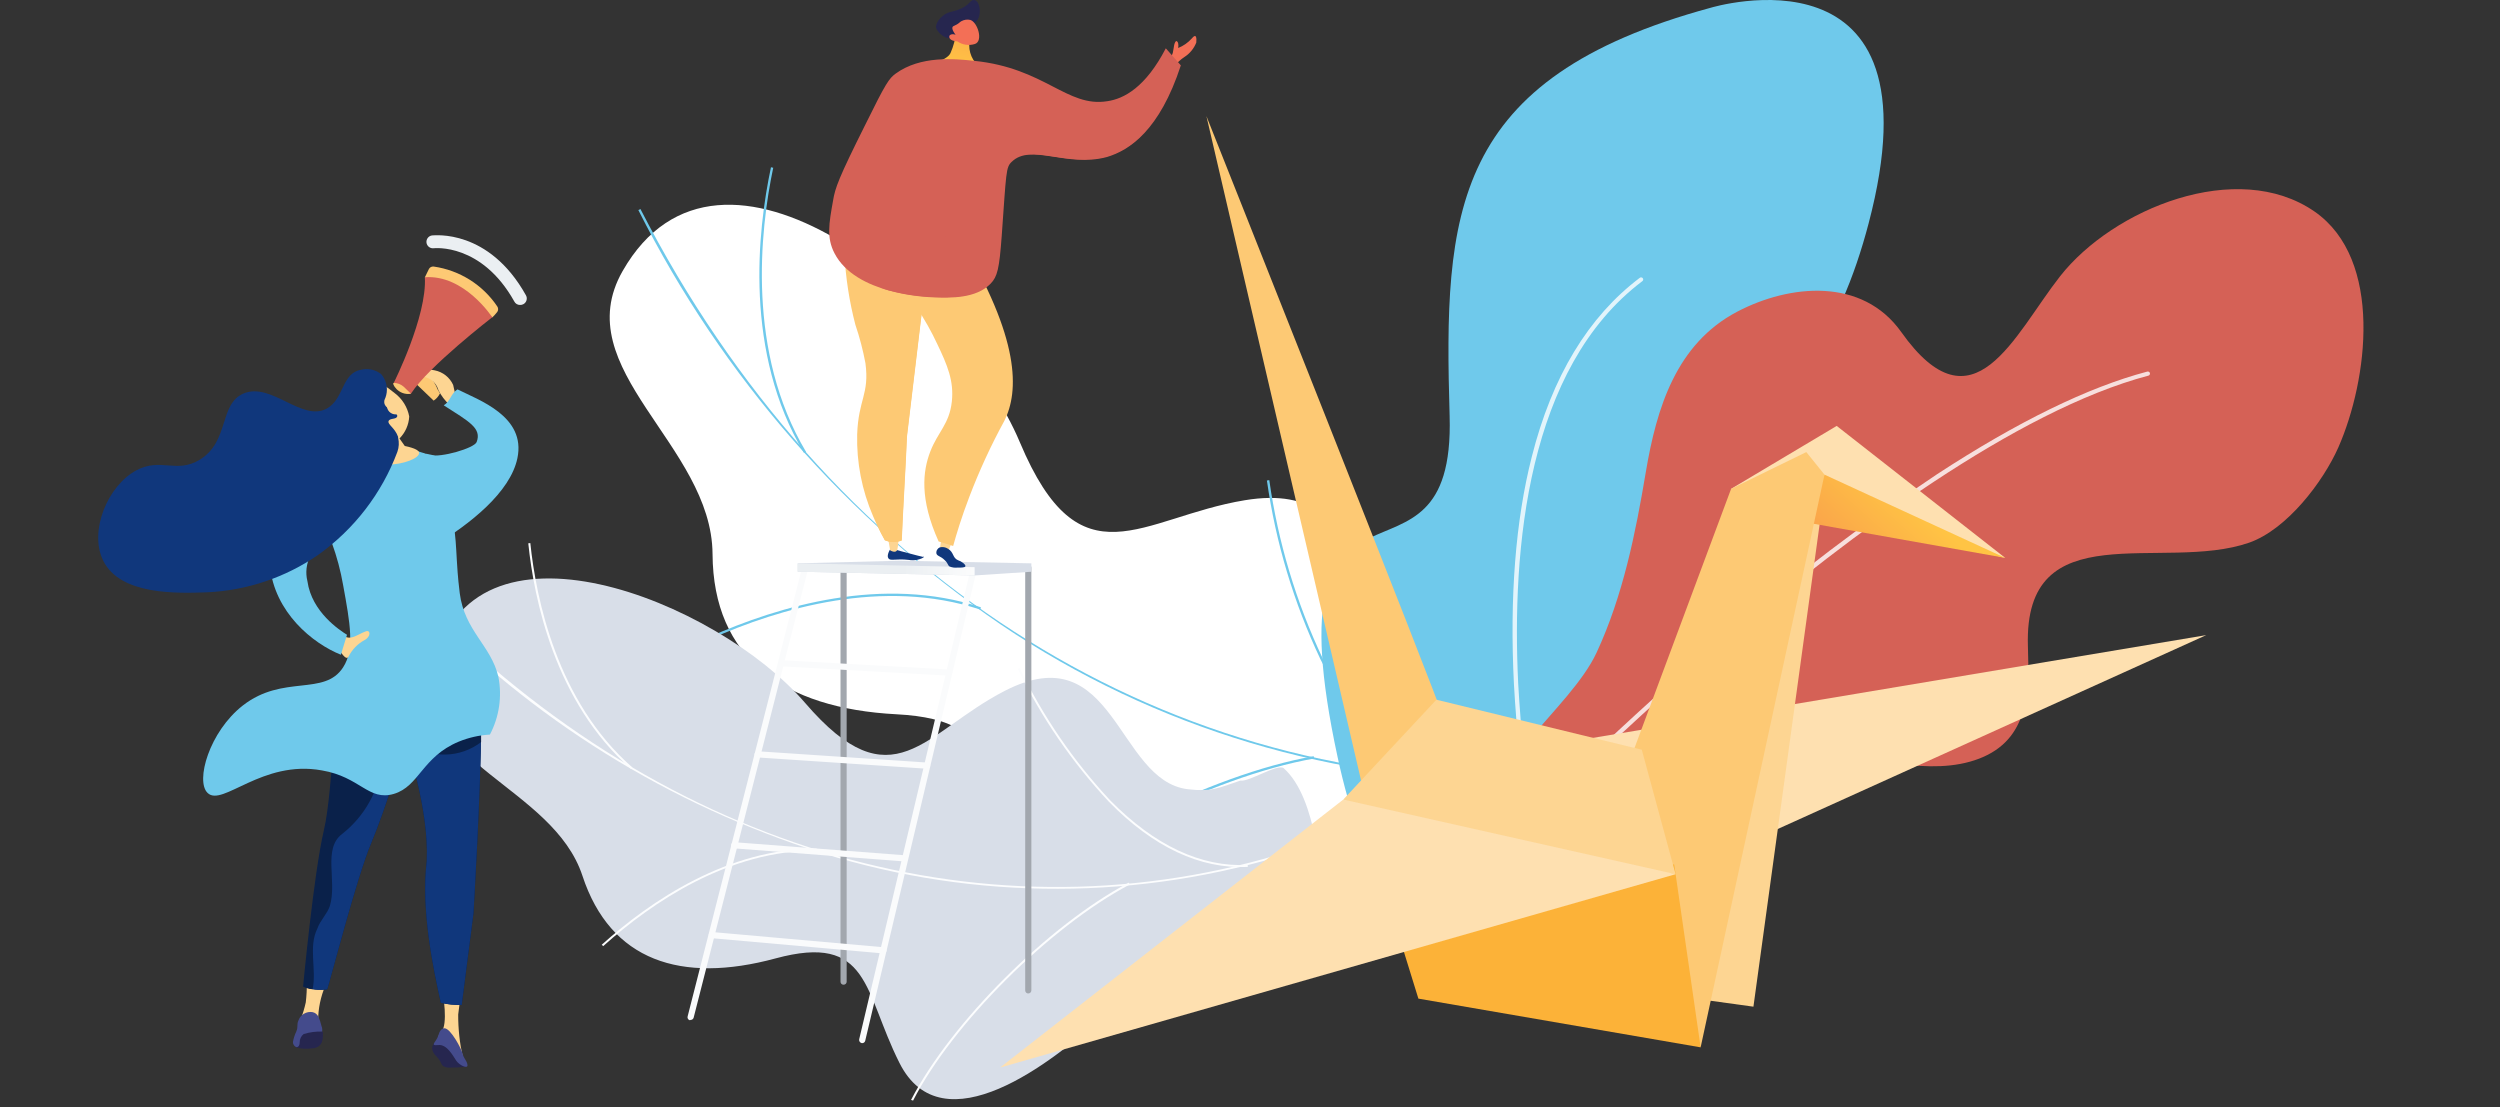 <svg width="280" height="124" viewBox="0 0 280 124" fill="none" xmlns="http://www.w3.org/2000/svg">
<rect x="0" y="0" width="280" height="124" fill="#333333" stroke="none"/>
<g style="mix-blend-mode:soft-light">
<path d="M167.183 101.155C168.435 100.081 169.412 98.723 170.029 97.194C171.113 91.778 173.816 81.781 170.878 76.747C170.367 75.888 166.005 77.043 165.017 76.533C162.045 76.599 161.009 76.813 158.141 75.49C149.69 71.584 155.314 53.399 139.409 56.027C127.777 57.957 121.021 65.706 114.227 49.539C107.432 33.373 80.694 11.176 69.737 30.351C63.433 41.373 79.731 49.806 79.805 62.052C79.878 73.694 87.714 79.339 100.426 80C113.138 80.662 110.012 87.546 111.602 97.843C113.51 110.206 130.798 103.851 138.535 100.232C144.704 97.305 162.549 94.059 167.183 101.155Z" fill="white"/>
</g>
<g style="mix-blend-mode:soft-light">
<path d="M170.548 87.484L170.541 87.216C129.492 87.774 92.551 63.922 71.727 23.407L71.495 23.53C80.884 42.192 94.855 58.165 112.1 69.954C129.344 81.612 149.735 87.728 170.548 87.484V87.484Z" fill="#6FC9EB"/>
</g>
<g style="mix-blend-mode:soft-light">
<path d="M111.756 103.055C119.7 95.121 135.595 87.007 147.181 84.953L147.132 84.694C135.487 86.758 119.517 94.883 111.566 102.876L111.756 103.055Z" fill="#6FC9EB"/>
</g>
<g style="mix-blend-mode:soft-light">
<path d="M162.508 87.482L162.576 87.22C156.676 85.612 151.819 81.068 148.146 73.753C145.158 67.432 143.14 60.697 142.161 53.775L141.893 53.816C142.876 60.765 144.903 67.525 147.905 73.869C151.599 81.285 156.515 85.869 162.508 87.482Z" fill="#6FC9EB"/>
</g>
<g style="mix-blend-mode:soft-light">
<path d="M109.785 68.272L109.862 68.017C98.907 64.409 87.234 67.868 79.434 71.346L79.533 71.587C87.341 68.1 98.915 64.694 109.785 68.272Z" fill="#6FC9EB"/>
</g>
<g style="mix-blend-mode:soft-light">
<path d="M90.048 50.736L90.272 50.603C83.625 39.414 85.112 25.881 86.602 18.791L86.349 18.73C84.834 25.863 83.316 39.498 90.048 50.736Z" fill="#6FC9EB"/>
</g>
<path d="M182.502 108.873C178.248 111.224 173.272 111.912 168.539 110.804C163.807 109.695 159.654 106.868 156.887 102.872C153.347 97.871 151.086 90.73 149.806 84.769C141.805 47.652 163.018 69.336 162.358 46.592C161.698 23.848 162.458 8.776 191.613 0.864C191.613 0.864 217.758 -7.057 209.276 25.058C207.726 30.939 205.406 36.791 201.615 41.611C197.614 46.672 192.333 50.473 187.403 54.533C181.502 59.394 185.612 67.466 187.823 73.177C190.583 80.268 193.294 87.459 192.023 95.18C191.598 98.042 190.517 100.766 188.866 103.141C187.214 105.516 185.036 107.478 182.502 108.873V108.873Z" fill="#6FC9EB"/>
<g style="mix-blend-mode:soft-light" opacity="0.8">
<path d="M174.59 107.972C174.538 107.972 174.486 107.954 174.445 107.921C174.403 107.889 174.374 107.844 174.36 107.792C171.756 97.58 170.148 87.14 169.56 76.617C169.07 66.876 169.74 58.304 171.56 51.163C173.83 42.161 177.901 35.46 183.662 31.11C183.713 31.073 183.776 31.058 183.837 31.068C183.899 31.077 183.954 31.11 183.992 31.16C184.011 31.184 184.025 31.212 184.033 31.243C184.041 31.273 184.043 31.304 184.038 31.335C184.033 31.366 184.022 31.396 184.006 31.422C183.989 31.449 183.968 31.472 183.942 31.49C171.08 41.191 169.29 61.375 170.04 76.597C170.63 87.086 172.234 97.493 174.83 107.672C174.846 107.732 174.838 107.795 174.809 107.849C174.779 107.903 174.729 107.944 174.67 107.962L174.59 107.972Z" fill="white"/>
</g>
<g style="mix-blend-mode:soft-light">
<path d="M147.217 107.051C147.951 105.84 148.389 104.472 148.495 103.06C147.957 98.331 147.527 89.418 143.792 86.053C143.179 85.457 139.867 87.604 138.932 87.424C136.483 88.241 135.725 88.713 133.025 88.391C125.058 87.422 124.865 71.022 112.526 77.38C103.488 82.028 100.002 90.165 90.163 78.716C80.324 67.267 52.524 56.1 48.609 74.768C46.352 85.475 61.943 88.073 65.236 98.096C68.371 107.617 76.269 110.208 86.852 107.344C97.435 104.48 96.706 111.008 100.726 119.021C105.542 128.669 118.05 118.865 123.437 113.867C127.764 109.841 141.525 102.496 147.217 107.051Z" fill="#D8DEE8"/>
</g>
<g style="mix-blend-mode:soft-light">
<g style="mix-blend-mode:soft-light">
<path d="M146.355 94.953L146.276 94.744C112.768 106.049 76.22 96.217 48.41 68.531L48.228 68.718C60.853 81.539 76.526 90.946 93.779 96.058C111.007 101.058 129.352 100.672 146.355 94.953V94.953Z" fill="#FCFDFE"/>
</g>
<g style="mix-blend-mode:soft-light">
<path d="M102.265 123.265C106.685 114.661 117.565 103.805 126.526 99.066L126.414 98.858C117.428 103.622 106.507 114.521 102.037 123.193L102.265 123.265Z" fill="#FCFDFE"/>
</g>
<g style="mix-blend-mode:soft-light">
<path d="M139.751 97.096L139.739 96.87C134.511 97.138 129.302 94.676 124.342 89.641C120.235 85.234 116.815 80.235 114.194 74.811L113.994 74.915C116.627 80.359 120.065 85.375 124.193 89.794C129.179 94.888 134.413 97.341 139.751 97.096Z" fill="#FCFDFE"/>
</g>
<g style="mix-blend-mode:soft-light">
<path d="M91.466 95.268L91.472 95.041C81.569 95.007 72.893 100.867 67.396 105.809L67.558 105.966C73.005 101.076 81.606 95.208 91.466 95.268Z" fill="#FCFDFE"/>
</g>
<g style="mix-blend-mode:soft-light">
<path d="M70.65 86.101L70.807 85.939C62.378 78.56 60.046 67.037 59.395 60.823L59.168 60.851C59.803 67.082 62.161 78.664 70.65 86.101Z" fill="#FCFDFE"/>
</g>
</g>
<path d="M167.977 97.166C167.423 96.763 166.976 96.23 166.676 95.614C166.375 94.997 166.231 94.317 166.256 93.632C165.715 86.081 175.855 79.467 178.819 73.089C181.783 66.712 183.185 59.712 184.338 52.831C185.541 45.71 187.722 38.507 194.564 34.91C200.464 31.816 208.586 31.045 212.946 37.197C221.041 48.59 225.58 37.497 230.734 30.937C236.664 23.385 250.557 17.704 259.221 23.687C266.983 29.065 265.183 42.623 261.905 50.086C260.19 53.975 256.132 59.291 251.914 60.776C242.217 64.154 226.64 57.288 227.126 72.378C227.302 77.484 227.221 82.826 221.678 84.962C216.135 87.099 209.404 84.613 203.588 84.443C196.989 84.213 191.171 87.147 185.648 90.428C183.006 92.008 172.236 99.754 167.977 97.166Z" fill="#D56156"/>
<g style="mix-blend-mode:soft-light" opacity="0.8">
<path d="M168.258 94.918L168.203 94.894C168.179 94.873 168.16 94.848 168.146 94.82C168.132 94.792 168.124 94.761 168.122 94.73C168.121 94.698 168.126 94.667 168.137 94.638C168.148 94.608 168.165 94.581 168.187 94.559C168.302 94.446 179.188 83.089 193.47 70.945C200.923 64.526 208.764 58.571 216.948 53.115C225.941 47.242 233.868 43.368 240.473 41.624C240.533 41.603 240.598 41.606 240.656 41.631C240.714 41.657 240.76 41.703 240.785 41.761C240.805 41.819 240.803 41.882 240.778 41.938C240.753 41.994 240.708 42.039 240.651 42.063C225.813 45.972 206.983 60.101 193.836 71.281C179.575 83.402 168.706 94.744 168.591 94.857C168.553 94.907 168.498 94.941 168.436 94.953C168.375 94.964 168.311 94.951 168.258 94.918Z" fill="white"/>
</g>
<path d="M115.162 111.271C115.255 111.271 115.344 111.234 115.41 111.169C115.476 111.103 115.513 111.014 115.513 110.921V63.569C115.513 63.476 115.476 63.387 115.41 63.321C115.344 63.256 115.255 63.219 115.162 63.219C115.117 63.219 115.072 63.228 115.03 63.246C114.988 63.263 114.95 63.289 114.918 63.322C114.887 63.355 114.862 63.394 114.846 63.436C114.829 63.478 114.822 63.524 114.823 63.569V110.921C114.822 110.966 114.829 111.012 114.846 111.054C114.862 111.097 114.887 111.135 114.918 111.168C114.95 111.201 114.988 111.227 115.03 111.244C115.072 111.262 115.117 111.271 115.162 111.271V111.271Z" fill="#A2A7AE"/>
<path d="M94.476 110.288C94.522 110.289 94.567 110.282 94.609 110.265C94.652 110.249 94.691 110.224 94.723 110.193C94.756 110.161 94.782 110.123 94.8 110.081C94.817 110.039 94.827 109.994 94.826 109.949V63.603C94.826 63.51 94.79 63.421 94.724 63.355C94.658 63.29 94.569 63.253 94.476 63.253C94.431 63.253 94.386 63.262 94.344 63.279C94.302 63.297 94.264 63.323 94.232 63.356C94.201 63.389 94.176 63.427 94.159 63.47C94.143 63.512 94.135 63.558 94.137 63.603V109.949C94.135 109.994 94.143 110.039 94.16 110.08C94.176 110.122 94.201 110.16 94.233 110.192C94.265 110.224 94.303 110.249 94.344 110.265C94.386 110.282 94.431 110.289 94.476 110.288Z" fill="#A2A7AE"/>
<path d="M96.567 116.833C96.646 116.832 96.722 116.805 96.784 116.756C96.846 116.707 96.889 116.638 96.906 116.561L109.341 64.089C109.351 64.004 109.329 63.917 109.279 63.847C109.23 63.776 109.156 63.727 109.072 63.707C108.988 63.687 108.9 63.699 108.825 63.741C108.749 63.782 108.691 63.85 108.662 63.931L96.228 116.403C96.211 116.493 96.228 116.586 96.276 116.663C96.324 116.741 96.4 116.797 96.488 116.821L96.567 116.833Z" fill="#FAFBFC"/>
<path d="M77.351 114.233C77.428 114.233 77.503 114.208 77.565 114.161C77.626 114.114 77.67 114.048 77.69 113.973L90.418 64.078C90.427 63.996 90.407 63.914 90.361 63.846C90.316 63.778 90.248 63.728 90.169 63.705C90.08 63.684 89.985 63.698 89.905 63.744C89.825 63.79 89.766 63.865 89.74 63.953L77.012 113.849C77 113.892 76.997 113.938 77.003 113.983C77.009 114.028 77.025 114.071 77.048 114.11C77.071 114.149 77.102 114.183 77.138 114.21C77.175 114.237 77.216 114.256 77.26 114.267L77.351 114.233Z" fill="#FAFBFC"/>
<path d="M89.344 64.033L109.16 64.451L115.513 64.033V63.094L100.75 62.8L89.344 63.094V64.033Z" fill="#D8DEE8"/>
<path d="M89.344 64.033L109.16 64.451V63.524L89.344 63.094V64.033Z" fill="url(#paint0_linear_1202_2202)"/>
<path d="M106.311 75.676C106.398 75.673 106.481 75.638 106.544 75.577C106.607 75.517 106.645 75.435 106.65 75.348C106.653 75.302 106.647 75.257 106.632 75.214C106.617 75.171 106.594 75.131 106.563 75.097C106.533 75.064 106.495 75.036 106.454 75.017C106.413 74.998 106.368 74.987 106.322 74.986L87.66 73.946C87.615 73.943 87.57 73.949 87.528 73.963C87.486 73.977 87.447 74 87.413 74.029C87.38 74.059 87.352 74.094 87.332 74.134C87.313 74.174 87.301 74.218 87.298 74.263C87.295 74.309 87.301 74.355 87.316 74.398C87.331 74.442 87.354 74.483 87.385 74.517C87.415 74.552 87.452 74.58 87.493 74.6C87.535 74.621 87.58 74.633 87.626 74.636L106.289 75.676H106.311Z" fill="#FAFBFC"/>
<path d="M103.836 86.098C103.923 86.098 104.007 86.066 104.072 86.007C104.137 85.949 104.178 85.868 104.186 85.781C104.189 85.689 104.157 85.599 104.096 85.529C104.035 85.46 103.95 85.417 103.858 85.408L84.879 84.142C84.787 84.139 84.697 84.171 84.627 84.232C84.558 84.293 84.515 84.378 84.506 84.47C84.503 84.515 84.509 84.561 84.524 84.604C84.539 84.647 84.563 84.687 84.593 84.721C84.624 84.754 84.661 84.781 84.702 84.801C84.744 84.82 84.788 84.83 84.834 84.832L103.813 86.098H103.836Z" fill="#FAFBFC"/>
<path d="M101.383 96.486C101.464 96.471 101.537 96.429 101.589 96.366C101.642 96.303 101.671 96.223 101.671 96.141C101.671 96.059 101.642 95.98 101.589 95.917C101.537 95.854 101.464 95.811 101.383 95.796L82.257 94.327C82.166 94.321 82.076 94.35 82.006 94.409C81.936 94.468 81.892 94.552 81.884 94.643C81.879 94.689 81.884 94.735 81.897 94.778C81.911 94.822 81.933 94.862 81.963 94.897C81.992 94.932 82.028 94.961 82.069 94.981C82.11 95.002 82.155 95.014 82.2 95.016L101.36 96.486H101.383Z" fill="#FAFBFC"/>
<path d="M98.941 106.784C99.027 106.784 99.11 106.754 99.174 106.698C99.239 106.641 99.281 106.563 99.291 106.478C99.298 106.386 99.269 106.295 99.21 106.223C99.151 106.152 99.067 106.105 98.975 106.094L79.758 104.387C79.714 104.383 79.669 104.387 79.626 104.4C79.583 104.412 79.543 104.434 79.508 104.462C79.474 104.49 79.445 104.525 79.424 104.565C79.403 104.605 79.39 104.648 79.385 104.692C79.381 104.739 79.385 104.785 79.399 104.829C79.412 104.874 79.434 104.915 79.464 104.951C79.493 104.986 79.529 105.016 79.57 105.038C79.611 105.059 79.656 105.073 79.702 105.077L98.918 106.784H98.941Z" fill="#FAFBFC"/>
<path d="M108.493 3.094C109.115 2.517 109.273 2.562 109.488 2.223C109.963 1.443 109.703 0.189 109.217 0.03C108.731 -0.128 108.742 0.358 107.872 0.844C106.741 1.432 106.323 1.183 105.611 1.76C105.453 1.896 104.718 2.517 104.853 3.184C105.08 3.639 105.464 3.996 105.933 4.192C106.402 4.387 106.926 4.406 107.408 4.247C107.815 4.077 107.747 3.795 108.493 3.094Z" fill="url(#paint1_linear_1202_2202)"/>
<path d="M107.092 3.512C107.01 4.359 106.793 5.187 106.447 5.965C105.973 6.892 103.621 7.31 103.135 7.48C102.649 7.649 103.994 8.407 105.396 8.61C106.798 8.814 110.652 8.893 111.376 8.486C112.099 8.079 110.822 8 109.861 7.604C109.398 7.277 109.033 6.829 108.808 6.308C108.583 5.788 108.505 5.215 108.584 4.654C108.753 3.919 107.092 3.512 107.092 3.512Z" fill="url(#paint2_linear_1202_2202)"/>
<path d="M107.216 4.631C107.501 4.829 107.828 4.958 108.171 5.009C108.514 5.06 108.864 5.031 109.194 4.925C110.155 4.597 109.488 2.495 108.686 2.235C108.336 2.151 107.969 2.204 107.657 2.382C107.476 2.483 107.442 2.585 107.137 2.755C106.832 2.924 106.764 2.913 106.696 3.003C106.628 3.094 106.617 3.376 107.047 3.919C106.949 3.86 106.838 3.829 106.724 3.829C106.611 3.829 106.499 3.86 106.402 3.919C106.357 3.96 106.329 4.017 106.323 4.077C106.278 4.371 106.628 4.608 107.216 4.631Z" fill="url(#paint3_linear_1202_2202)"/>
<path d="M130.671 6.564C130.671 6.564 131.305 6.666 131.418 5.569C131.519 4.722 131.711 4.439 131.881 4.688C132.051 4.936 131.949 5.377 131.949 5.377C132.528 5.148 133.046 4.788 133.464 4.326C134.017 3.636 134.029 4.326 133.983 4.767C133.725 5.426 133.266 5.987 132.672 6.372C132.249 6.651 131.868 6.99 131.542 7.378L130.671 6.564Z" fill="url(#paint4_linear_1202_2202)"/>
<path d="M99.665 61.568C99.337 62.167 99.428 62.428 99.507 62.541C99.744 62.868 100.321 62.541 101.768 62.71C102.074 62.766 102.388 62.766 102.694 62.71C103.056 62.631 103.486 62.461 103.463 62.371C103.441 62.281 103.395 62.371 103.373 62.371C102.954 62.292 100.343 61.58 100.343 61.58L99.665 61.568Z" fill="#10377C"/>
<path d="M99.462 60.314L99.699 61.636C99.699 61.636 100.332 62.043 100.502 61.557C100.59 61.13 100.632 60.694 100.626 60.257L99.462 60.314Z" fill="#FDD592"/>
<path d="M106.764 60.348L106.142 61.885L105.227 61.749L105.43 60.336L106.764 60.348Z" fill="#FDD592"/>
<path d="M105.803 62.733C105.351 62.269 104.955 62.303 104.876 61.987C104.856 61.849 104.882 61.708 104.949 61.585C105.017 61.463 105.122 61.366 105.249 61.309C105.403 61.267 105.565 61.258 105.723 61.284C105.881 61.309 106.031 61.368 106.165 61.455C106.854 61.851 106.662 62.473 107.295 62.744C107.496 62.808 107.683 62.908 107.849 63.038C107.939 63.106 108.177 63.298 108.12 63.434C108.064 63.569 107.646 63.581 107.261 63.569C106.95 63.608 106.635 63.565 106.346 63.445C106.108 63.264 106.199 63.094 105.803 62.733Z" fill="#10377C"/>
<path d="M94.578 28.448C94.716 31.12 95.125 33.772 95.799 36.361C96.278 37.772 96.656 39.215 96.93 40.679C97.393 44.172 96.138 44.703 96.003 48.66C95.928 51.796 96.533 54.912 97.777 57.793C98.166 58.727 98.611 59.637 99.111 60.517C99.407 60.64 99.724 60.703 100.044 60.703C100.364 60.703 100.681 60.64 100.976 60.517C101.146 56.55 101.395 52.819 101.564 48.84C102.273 42.872 102.988 36.896 103.712 30.913L94.578 28.448Z" fill="#FDC974"/>
<path d="M100.999 60.54C101.169 56.572 101.417 52.842 101.587 48.863C102.295 42.895 103.011 36.919 103.734 30.935L94.578 28.448V29.059C98.919 32.269 99.812 34.869 99.812 36.644C99.812 38.803 98.512 39.899 98.851 43.03C99.089 45.291 99.857 45.641 99.903 47.665C99.959 50.265 98.772 51.745 98.173 53.26C97.484 55.386 97.662 57.698 98.67 59.692L99.1 60.495C99.397 60.629 99.719 60.703 100.045 60.71C100.371 60.718 100.696 60.66 100.999 60.54V60.54Z" fill="#FDC974"/>
<path d="M99.755 30.765C101.892 33.069 103.654 35.694 104.978 38.542C106.108 40.905 106.854 42.668 106.606 44.974C106.334 47.495 105.046 48.366 104.198 50.559C103.35 52.751 102.966 55.86 105.125 60.642L106.753 61.15C107.114 59.85 107.691 57.917 108.572 55.623C109.685 52.703 110.996 49.863 112.495 47.122C114.134 43.833 114.303 37.977 107.465 26.662L99.755 30.765Z" fill="#FDC974"/>
<path d="M132.254 7.321L130.57 5.411C128.309 9.774 125.89 11.063 124.025 11.334C119.503 12.069 117.039 7.615 109.104 6.813C106.922 6.575 103.09 6.214 100.309 8.248C99.575 8.791 99.236 9.254 96.918 13.957C93.912 19.97 93.527 21.067 93.301 22.48C92.838 25.057 92.566 26.628 93.459 28.358C95.822 32.936 103.633 33.275 104.65 33.309C106.47 33.365 109.307 33.456 110.946 31.772C111.715 30.98 111.918 30.11 112.19 26.459C112.71 19.224 112.653 18.738 113.32 18.117C115.479 16.025 119.515 18.795 123.98 17.585C126.512 16.828 129.88 14.601 132.254 7.321Z" fill="#D56156"/>
<path d="M101.462 31.342C102.593 30.212 101.982 28.674 103.542 27.386C105.543 25.735 107.815 27.171 109.194 25.927C111.568 23.802 106.357 18.297 108.878 14.533C109.561 13.699 110.425 13.031 111.404 12.578C112.383 12.126 113.451 11.902 114.53 11.922C118.848 11.922 120.521 15.743 124.522 15.89C125.704 15.919 126.873 15.638 127.913 15.076C126.803 16.253 125.392 17.105 123.833 17.54C119.368 18.75 115.332 15.98 113.173 18.071C112.54 18.693 112.597 19.202 112.043 26.414C111.771 30.065 111.568 30.935 110.799 31.726C109.16 33.411 106.278 33.32 104.503 33.264C102.551 33.191 100.617 32.864 98.749 32.291C99.741 32.325 100.709 31.986 101.462 31.342V31.342Z" fill="#D56156"/>
<path d="M196.84 93.874L247.102 71.132L164.317 85.004L196.84 93.874Z" fill="#FEE0B0"/>
<path d="M204.343 54.75L196.384 112.748L181.601 110.702L199.796 54.75H204.343Z" fill="#FDD592"/>
<path d="M224.584 62.485L205.71 47.702L193.883 54.75L224.584 62.485Z" fill="#FEE0B0"/>
<path d="M201.619 58.394L204.343 53.16L224.584 62.485L201.619 58.394Z" fill="url(#paint5_linear_1202_2202)"/>
<path d="M190.471 117.303L204.343 53.16L202.306 50.632L193.883 54.75L180.234 91.373L190.471 117.303Z" fill="#FDC974"/>
<path d="M158.859 111.846L190.471 117.303L187.514 96.83L152.946 92.739L158.859 111.846Z" fill="#FCB238"/>
<path d="M161.584 80.225C161.584 79.537 135.117 13 135.117 13L152.937 89.551L161.584 80.225Z" fill="#FDC974"/>
<path d="M183.879 83.968L160.878 78.367L150.445 89.55L161.584 94.785L187.666 97.911L183.879 83.968Z" fill="#FDD592"/>
<path d="M112 119.572L150.445 89.55L187.666 97.911L112 119.572Z" fill="#FEE0B0"/>
<path d="M48.083 31.655L47.583 31.063L48.031 30.143C48.079 30.044 48.157 29.963 48.254 29.912C48.35 29.86 48.461 29.839 48.57 29.853C50.005 30.058 51.381 30.562 52.609 31.332C53.837 32.102 54.889 33.122 55.698 34.325C55.758 34.414 55.791 34.519 55.791 34.627C55.791 34.735 55.758 34.84 55.698 34.93C55.528 35.148 55.344 35.355 55.145 35.548L48.083 31.655Z" fill="#FDC974"/>
<path d="M47.636 41.111L48.833 43.202C48.945 43.505 49.096 43.792 49.28 44.057C49.12 44.387 48.875 44.668 48.57 44.872L46.4 42.794L47.557 41.137L47.636 41.111Z" fill="#FDC974"/>
<path d="M51.095 44.648L50.753 43.11C50.563 42.694 50.277 42.328 49.918 42.045C49.559 41.761 49.137 41.567 48.688 41.479C47.097 41.137 47.031 42.005 47.031 42.005L48.057 42.4C48.312 42.536 48.537 42.724 48.718 42.95C48.898 43.176 49.032 43.436 49.109 43.715C49.411 44.304 49.811 44.838 50.293 45.293L51.095 44.648Z" fill="#FDD592"/>
<path d="M36.444 110.379C35.912 111.626 35.634 112.968 35.629 114.324C34.976 114.324 34.325 114.267 33.682 114.153C33.918 113.537 34.107 112.904 34.248 112.259C34.334 111.522 34.374 110.779 34.366 110.037L36.444 110.379Z" fill="#FDD592"/>
<path d="M48.609 116.862C48.491 117.009 48.418 117.188 48.399 117.375C48.398 117.492 48.42 117.609 48.464 117.717C48.648 118.217 48.951 118.283 49.267 118.809C49.464 119.124 49.425 119.229 49.609 119.374C49.832 119.526 50.102 119.596 50.371 119.571C50.965 119.579 51.557 119.548 52.147 119.479C51.752 118.966 51.331 118.44 50.832 117.927L50.24 117.244L49.069 116.849L48.609 116.862Z" fill="#26264F"/>
<path d="M49.582 111.22C49.582 111.22 50.24 114.692 49.398 115.665C48.556 116.639 49.753 115.942 49.753 115.942L51.068 117.059L51.831 118.375C51.483 116.816 51.311 115.224 51.318 113.627C51.502 112.312 51.594 111.365 51.594 111.365L49.582 111.22Z" fill="#FDD592"/>
<path d="M52.094 73.213C52.094 73.213 53.883 74.817 53.883 81.406C53.883 87.995 53.028 102.304 53.028 102.304L51.713 112.549C50.925 112.576 50.138 112.497 49.372 112.312C48.517 108.459 47.136 101.922 47.794 96.465C48.083 90.533 45.453 83.103 45.453 83.103C45.453 83.103 43.191 90.625 41.586 94.4C39.982 98.174 36.944 109.958 36.655 110.799C35.766 110.949 34.853 110.839 34.024 110.484C34.024 110.484 35.221 97.78 36.352 92.979C37.483 88.179 37.391 76.606 39.272 73.252C43.428 71.622 52.094 73.213 52.094 73.213Z" fill="#0A214A"/>
<path d="M52.094 73.213C52.094 73.213 53.883 74.817 53.883 81.406C53.883 87.995 53.028 102.304 53.028 102.304L51.713 112.549C50.925 112.576 50.138 112.497 49.372 112.312C48.517 108.459 47.136 101.922 47.794 96.465C48.083 90.533 45.453 83.103 45.453 83.103C45.453 83.103 43.191 90.625 41.586 94.4C39.982 98.174 36.944 109.958 36.655 110.799C35.766 110.949 34.853 110.839 34.024 110.484C34.024 110.484 35.221 97.78 36.352 92.979C37.483 88.179 37.391 76.606 39.272 73.252C43.428 71.622 52.094 73.213 52.094 73.213Z" fill="#10377C"/>
<path d="M42.796 85.299C42.633 86.877 42.154 88.406 41.389 89.796C40.623 91.185 39.585 92.407 38.338 93.387C36.102 95.057 37.786 98.648 36.944 101.475C36.668 102.317 35.826 103.145 35.55 103.987C34.511 106.065 35.484 108.603 35.011 110.799C34.64 110.763 34.279 110.661 33.945 110.497C33.945 110.497 35.142 97.793 36.273 92.993C37.404 88.192 37.312 76.619 39.193 73.266C43.428 71.582 52.094 73.174 52.094 73.174C52.094 73.174 53.883 74.778 53.883 81.367C53.883 81.906 53.883 82.485 53.883 83.116C52.741 83.99 51.352 84.478 49.915 84.511C48.478 84.544 47.067 84.12 45.887 83.3C45.754 83.199 45.602 83.127 45.44 83.09V83.09C44.335 82.932 43.046 84.326 42.796 85.299Z" fill="#0A214A"/>
<path d="M35.918 115.442C35.918 115.442 36.194 115.442 36.168 115.797C36.142 116.152 36.3 117.375 34.853 117.428C34.295 117.501 33.727 117.465 33.183 117.322C33.183 117.322 33.551 116.152 33.551 116.152L33.998 115.547L35.208 115.415L35.918 115.442Z" fill="#26264F"/>
<path d="M32.815 116.665C32.887 116.273 33.011 115.893 33.183 115.534C33.433 114.968 33.183 114.771 33.459 114.219C33.532 114.028 33.65 113.857 33.801 113.719C34.07 113.472 34.422 113.336 34.787 113.338C34.947 113.336 35.104 113.372 35.247 113.443C35.43 113.546 35.576 113.702 35.668 113.89C35.812 114.211 35.922 114.546 35.997 114.889C36.043 114.999 36.074 115.114 36.089 115.231C36.1 115.332 36.1 115.433 36.089 115.534C35.386 115.511 34.684 115.605 34.011 115.81C33.868 115.922 33.754 116.066 33.676 116.231C33.598 116.395 33.56 116.575 33.564 116.757C33.564 117.125 33.38 117.296 33.196 117.283C33.073 117.237 32.968 117.151 32.899 117.039C32.83 116.927 32.8 116.796 32.815 116.665V116.665Z" fill="#444B8C"/>
<path d="M49.78 115.166C49.464 115.166 49.24 115.429 49.069 116.034C48.898 116.639 48.057 117.165 49.069 117.046C50.082 116.928 50.753 118.296 51.108 118.809C51.463 119.321 52.423 119.769 52.357 119.269C52.291 118.769 51.923 118.546 51.818 118.033C51.713 117.52 50.477 115.166 49.78 115.166Z" fill="#444B8C"/>
<path d="M43.125 50.711C44.703 50.711 48.728 50.225 50.608 52.105C52.489 53.986 50.608 56.34 50.924 59.51C51.108 61.088 51.108 62.14 51.253 64.086C51.253 64.27 51.41 65.822 51.489 66.427C52.029 70.649 55.001 72.306 55.816 75.791C56.25 77.997 55.916 80.284 54.869 82.274C53.672 82.342 52.494 82.609 51.384 83.063C47.268 84.773 46.952 88.074 44.111 88.916C41.271 89.757 40.35 87.009 36.05 86.285C29.369 85.062 24.898 90.415 23.254 88.811C21.86 87.495 23.438 81.945 27.199 79.013C31.71 75.501 36.326 78.013 38.43 74.739C39.745 72.713 39.206 69.781 38.43 65.533C38.152 63.934 37.734 62.363 37.181 60.838C36.477 58.775 35.624 56.767 34.629 54.828C33.906 53.328 35.629 54.17 36.747 52.855C38.456 50.83 41.534 50.764 43.125 50.711Z" fill="#6FC9EB"/>
<path d="M48.123 50.961C49.372 51.29 53.107 50.198 53.383 49.514C53.975 47.963 52.554 47.226 49.701 45.398C50.45 44.938 50.49 44.083 51.239 43.609C53.606 44.806 58.946 46.621 57.947 51.329C57.144 55.156 52.607 58.707 48.741 61.048C47.925 59.352 46.571 50.567 48.123 50.961Z" fill="#6FC9EB"/>
<path d="M47.57 50.777L46.439 50.435C46.439 50.435 46.15 51.974 42.494 52.158C41.29 52.16 40.12 51.762 39.166 51.027L38.391 51.592C38.936 52.226 39.61 52.738 40.367 53.093C41.123 53.449 41.947 53.641 42.783 53.657C43.768 53.659 44.734 53.391 45.578 52.883C46.421 52.376 47.11 51.648 47.57 50.777Z" fill="#6FC9EB"/>
<path d="M38.601 71.28C38.846 71.415 39.132 71.453 39.403 71.385C39.89 71.28 40.482 70.872 40.995 70.701C41.508 70.53 41.573 71.319 40.784 71.714C40.039 72.129 39.435 72.756 39.048 73.516C38.759 74.134 38.022 72.792 38.022 72.792L38.601 71.28Z" fill="#FDD592"/>
<path d="M38.101 51.882C36.156 52.376 34.389 53.406 32.999 54.854C31.978 56.001 31.204 57.346 30.727 58.806C30.249 60.265 30.078 61.808 30.224 63.336C30.737 68.597 35.024 72.069 38.18 73.331L38.864 71.096C38.062 70.596 34.919 68.558 34.432 65.099C34.192 64.139 34.309 63.125 34.761 62.245C35.852 60.483 38.154 61.074 39.298 59.812C40.127 58.891 40.468 56.853 38.101 51.882Z" fill="#6FC9EB"/>
<path d="M44.098 42.886C44.098 42.886 47.846 35.429 47.583 31.05C52.015 30.734 55.132 35.535 55.132 35.535C55.132 35.535 47.952 41.071 46.032 44.083C44.993 44.228 44.098 42.886 44.098 42.886Z" fill="#D56156"/>
<path d="M45.834 46.648C45.636 45.595 45.049 44.656 44.19 44.017C43.112 43.149 42.875 43.07 42.52 42.991L42.02 42.926H41.955C41.495 43.018 41.052 43.177 40.639 43.399C40.127 43.767 40.508 46.332 42.073 49.541C42.073 49.804 42.191 50.08 42.257 50.343C40.942 50.593 40.547 50.83 40.534 51.027C40.534 51.461 42.007 52 43.401 52.039C45.137 52.039 46.978 51.329 46.939 50.724C46.939 50.501 46.597 50.212 45.334 49.949L44.743 49.107C45.396 48.449 45.785 47.574 45.834 46.648V46.648Z" fill="#FDD592"/>
<path d="M42.691 41.9C42.967 42.218 43.162 42.598 43.261 43.008C43.359 43.418 43.358 43.845 43.257 44.254C43.151 44.701 43.02 44.741 43.033 45.03C43.033 45.845 44.572 46.2 44.493 46.608C44.414 47.016 43.664 46.792 43.52 47.16C43.375 47.529 44.23 47.91 44.585 48.923C44.589 48.953 44.589 48.984 44.585 49.015C44.716 49.541 44.689 50.095 44.506 50.606C42.76 55.269 39.653 59.301 35.589 62.179C31.947 64.681 27.68 66.12 23.267 66.335C19.887 66.453 13.456 66.703 11.549 62.771C9.944 59.483 12.062 54.407 15.258 52.684C17.98 51.211 19.768 53.078 22.372 51.487C25.726 49.436 24.503 45.267 27.278 44.07C30.421 42.755 33.853 47.344 36.655 45.727C38.535 44.648 38.272 41.782 40.442 41.413C40.829 41.319 41.233 41.313 41.623 41.398C42.012 41.482 42.378 41.654 42.691 41.9Z" fill="#10377C"/>
<path d="M43.967 45.017C43.533 44.754 43.204 45.319 43.401 45.806C43.451 45.928 43.526 46.039 43.62 46.132C43.714 46.224 43.826 46.297 43.949 46.345C44.072 46.393 44.203 46.415 44.335 46.411C44.467 46.406 44.597 46.375 44.716 46.319C45.137 46.029 44.519 45.372 43.967 45.017Z" fill="#FDD592"/>
<path d="M45.177 43.281C44.874 43.028 44.493 42.888 44.098 42.886C43.822 42.886 44.585 44.346 46.032 44.096L45.177 43.281Z" fill="#FDC974"/>
<g style="mix-blend-mode:multiply">
<path d="M58.236 34.154C58.105 34.156 57.977 34.121 57.866 34.053C57.754 33.986 57.664 33.889 57.605 33.772C53.935 27.197 48.636 27.802 48.583 27.802C48.393 27.828 48.2 27.777 48.047 27.662C47.894 27.546 47.794 27.374 47.767 27.184C47.741 26.994 47.792 26.801 47.908 26.648C48.024 26.495 48.196 26.394 48.386 26.368C48.649 26.368 54.738 25.605 58.907 33.075C58.953 33.158 58.983 33.249 58.995 33.344C59.006 33.438 58.999 33.534 58.973 33.626C58.947 33.718 58.904 33.803 58.845 33.878C58.786 33.953 58.713 34.015 58.63 34.062C58.511 34.13 58.374 34.162 58.236 34.154V34.154Z" fill="#EBEFF2"/>
</g>
<defs>
<linearGradient id="paint0_linear_1202_2202" x1="91.978" y1="63.761" x2="110.844" y2="63.818" gradientUnits="userSpaceOnUse">
<stop offset="0.49" stop-color="#EBEFF2"/>
<stop offset="1" stop-color="white"/>
</linearGradient>
<linearGradient id="paint1_linear_1202_2202" x1="104.885" y1="-1.216" x2="106.566" y2="-6.353" gradientUnits="userSpaceOnUse">
<stop stop-color="#26264F"/>
<stop offset="1" stop-color="#444B8C"/>
</linearGradient>
<linearGradient id="paint2_linear_1202_2202" x1="108.445" y1="-8.514" x2="104.373" y2="6.804" gradientUnits="userSpaceOnUse">
<stop stop-color="#F36F56"/>
<stop offset="1" stop-color="#FFC444"/>
</linearGradient>
<linearGradient id="paint3_linear_1202_2202" x1="3041.68" y1="1151.64" x2="3052.68" y2="1166.23" gradientUnits="userSpaceOnUse">
<stop stop-color="#F36F56"/>
<stop offset="1" stop-color="#FFC444"/>
</linearGradient>
<linearGradient id="paint4_linear_1202_2202" x1="1755.39" y1="1135.11" x2="1750.39" y2="1142.48" gradientUnits="userSpaceOnUse">
<stop stop-color="#F36F56"/>
<stop offset="1" stop-color="#FFC444"/>
</linearGradient>
<linearGradient id="paint5_linear_1202_2202" x1="215.142" y1="57.063" x2="198.314" y2="75.938" gradientUnits="userSpaceOnUse">
<stop stop-color="#FFC444"/>
<stop offset="0.29" stop-color="#FBAB49"/>
<stop offset="1" stop-color="#F36F56"/>
</linearGradient>
</defs>
</svg>

